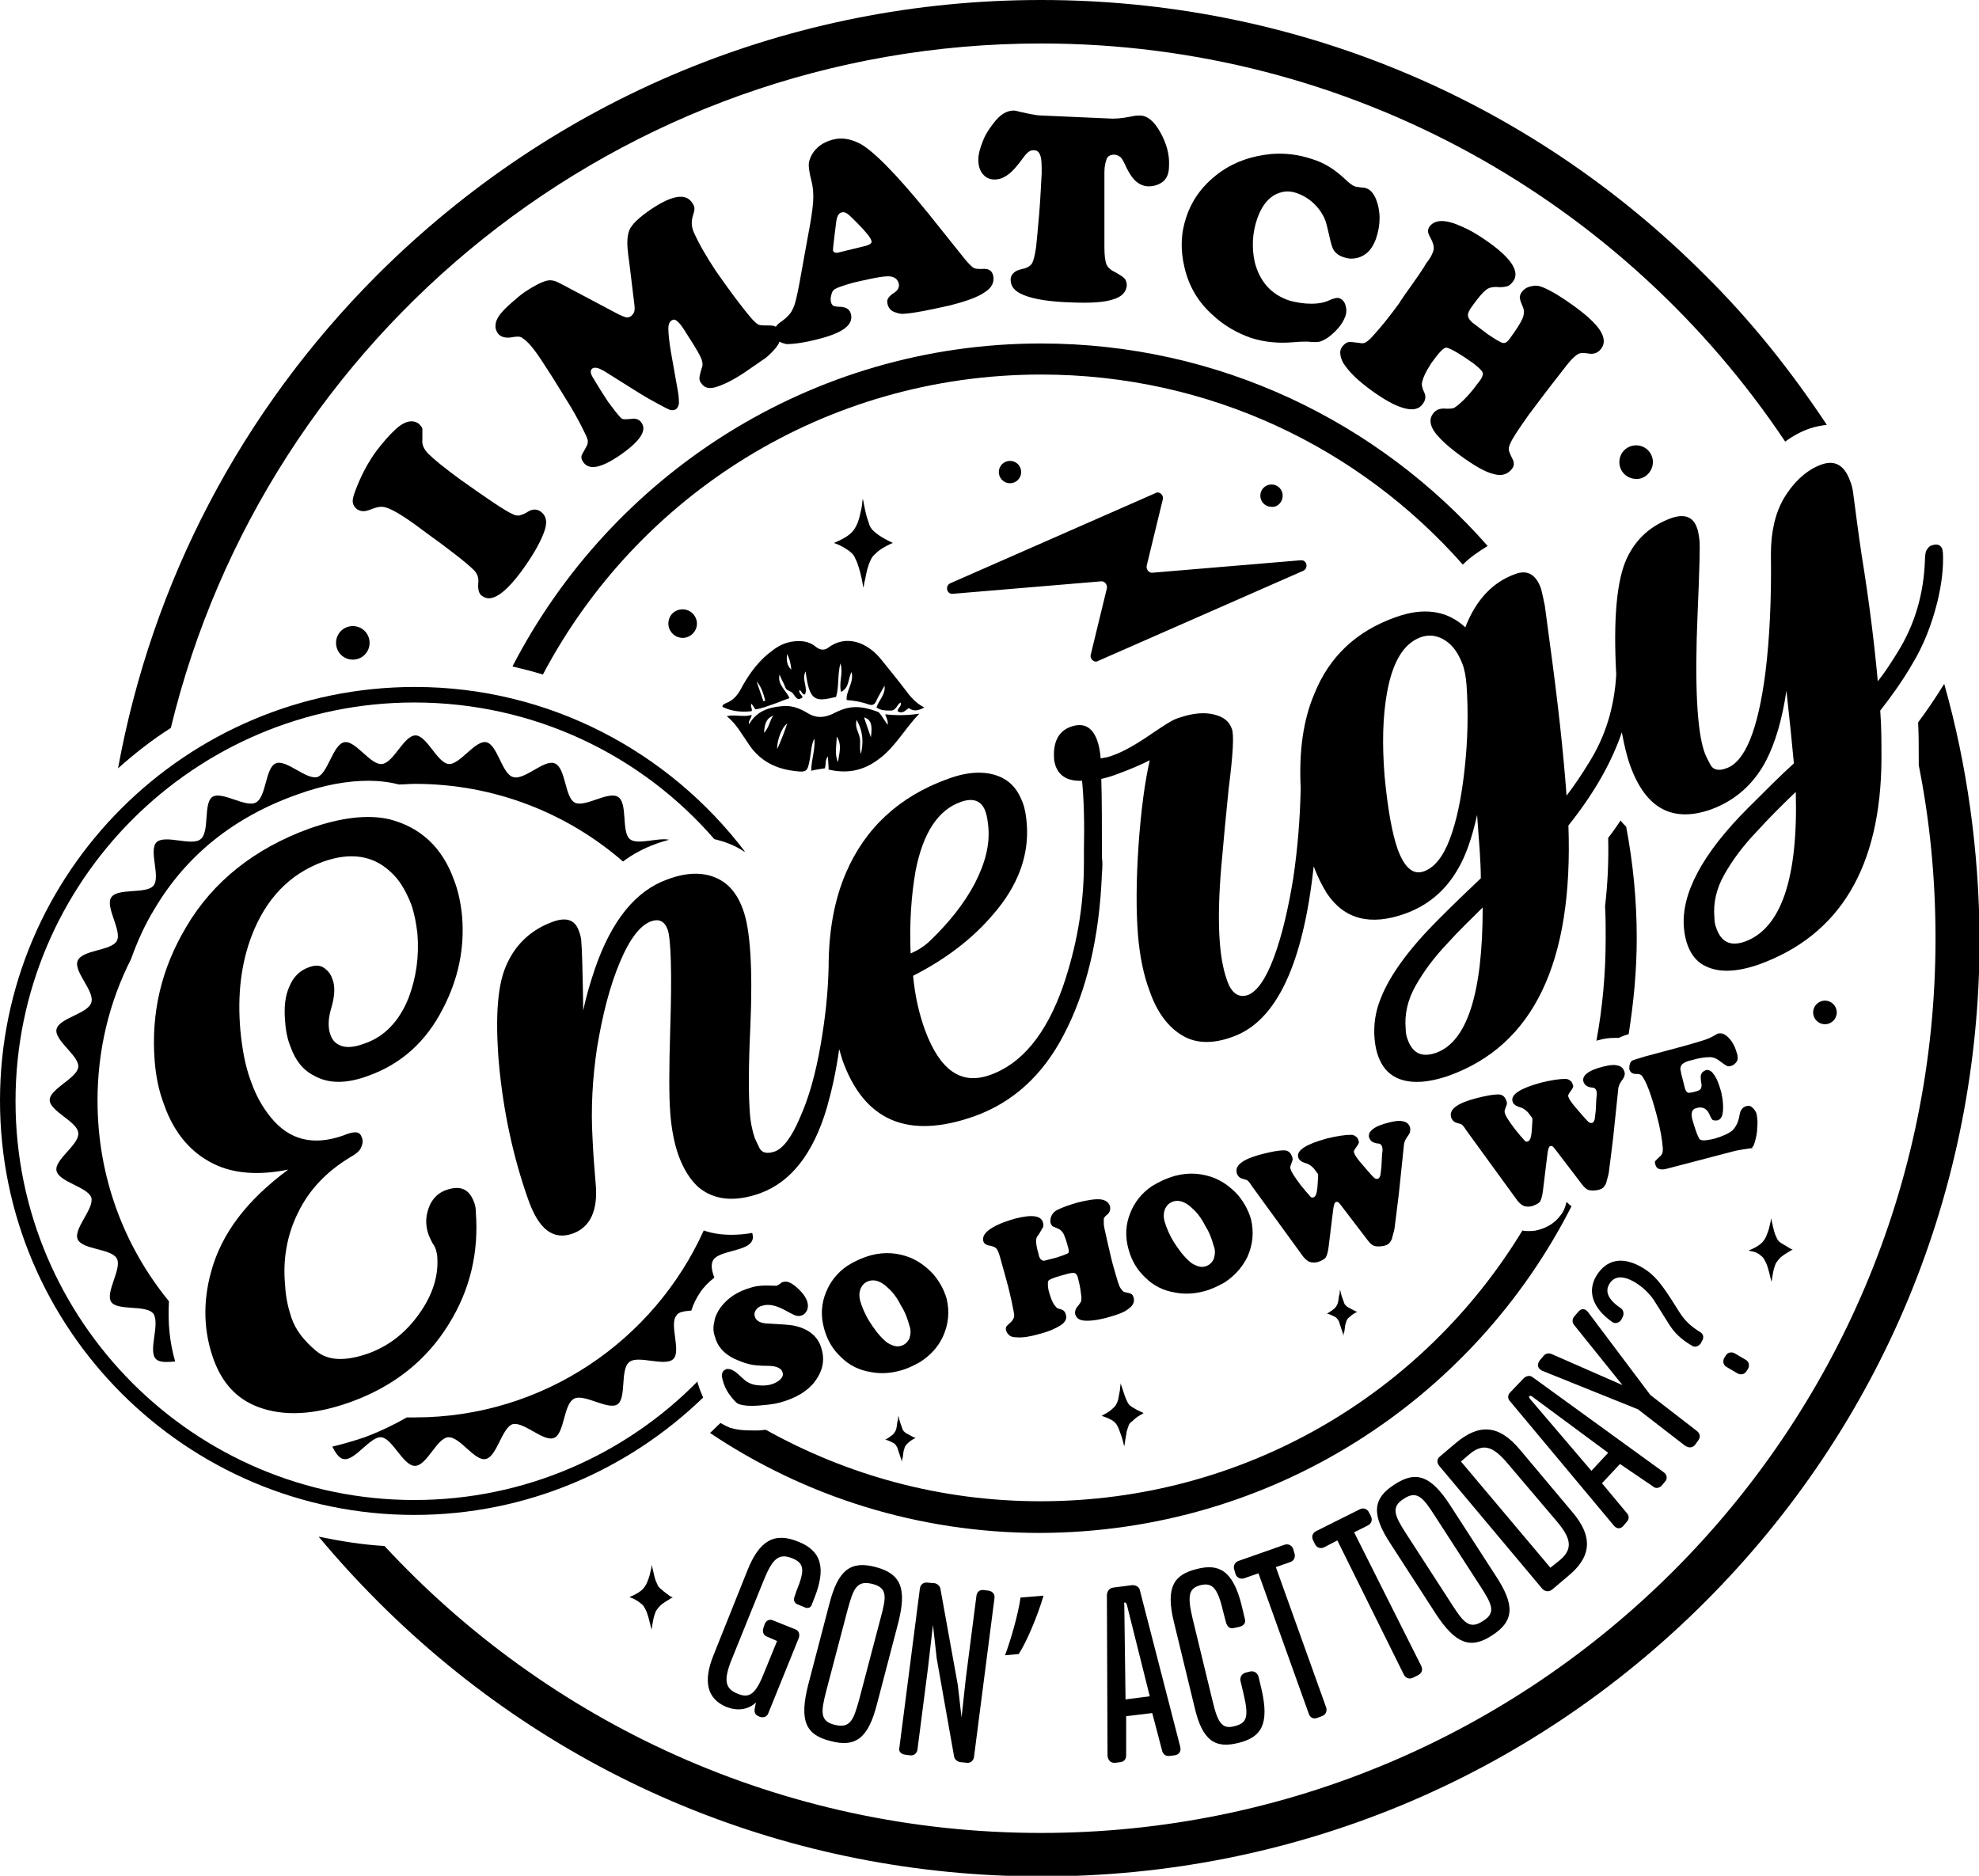 <?xml version="1.0" encoding="utf-8"?>
<!-- Generator: Adobe Illustrator 26.0.1, SVG Export Plug-In . SVG Version: 6.00 Build 0)  -->
<svg version="1.1" id="Layer_1" xmlns="http://www.w3.org/2000/svg" xmlns:xlink="http://www.w3.org/1999/xlink" x="0px" y="0px"
	 viewBox="0 0 318.6 302" style="enable-background:new 0 0 318.6 302;" xml:space="preserve">
<g>
	<path d="M141,85.8c-0.4-0.3-0.8-0.7-1-1.2c-0.1-0.2-0.1-0.4-0.2-0.6c-0.4-1.1-0.6-2.2-0.8-3.3c0-0.1-0.1-0.3-0.1-0.4c0,0,0,0,0,0
		c-0.1,0.5-0.1,1-0.2,1.5c-0.2,0.8-0.3,1.5-0.6,2.3c-0.3,0.8-0.7,1.4-1.3,1.9c-0.7,0.6-1.6,1-2.5,1.4c0,0-0.1,0-0.1,0
		c0.1,0,0.2,0.1,0.3,0.1c0.8,0.3,1.5,0.7,2.2,1.2c0.4,0.3,0.7,0.6,0.9,1c0.1,0.3,0.3,0.6,0.4,0.9c0.4,1.1,0.7,2.3,0.9,3.5
		c0,0.2,0.1,0.4,0.1,0.5c0,0,0,0,0,0c0,0,0,0,0,0c0.1-0.3,0.1-0.7,0.2-1c0.2-0.8,0.3-1.7,0.6-2.5c0.1-0.4,0.3-0.8,0.5-1.2
		c0.2-0.4,0.5-0.6,0.8-0.9c0.6-0.6,1.4-1,2.2-1.4c0.2-0.1,0.3-0.1,0.5-0.2c0,0,0,0-0.1,0c-0.2-0.1-0.4-0.2-0.6-0.3
		C142.3,86.7,141.6,86.3,141,85.8z"/>
	<path d="M283.4,202.1c0.3,0.2,0.5,0.4,0.7,0.8c0.1,0.2,0.2,0.4,0.3,0.6c0.3,0.8,0.5,1.7,0.7,2.5c0,0.1,0.1,0.3,0.1,0.4c0,0,0,0,0,0
		c0,0,0,0,0,0c0-0.2,0.1-0.5,0.1-0.7c0.1-0.6,0.2-1.2,0.4-1.8c0.1-0.3,0.2-0.6,0.4-0.8c0.2-0.3,0.4-0.5,0.6-0.7c0.5-0.4,1-0.7,1.5-1
		c0.1-0.1,0.2-0.1,0.4-0.2c0,0,0,0,0,0c-0.1-0.1-0.3-0.1-0.4-0.2c-0.5-0.3-1-0.6-1.5-0.9c-0.3-0.2-0.6-0.5-0.7-0.9
		c-0.1-0.1-0.1-0.3-0.2-0.4c-0.3-0.8-0.4-1.6-0.6-2.3c0-0.1,0-0.2-0.1-0.3c0,0,0,0,0,0c0,0.4-0.1,0.7-0.2,1.1
		c-0.1,0.6-0.3,1.1-0.5,1.6c-0.2,0.5-0.5,1-1,1.4c-0.5,0.4-1.1,0.7-1.8,1c0,0,0,0-0.1,0c0.1,0,0.1,0.1,0.2,0.1
		C282.4,201.5,283,201.7,283.4,202.1z"/>
	<path d="M182.2,226.5c-0.3-0.2-0.6-0.5-0.7-0.8c-0.1-0.1-0.1-0.3-0.2-0.4c-0.3-0.7-0.5-1.5-0.8-2.3c0-0.1-0.1-0.2-0.1-0.3
		c0,0,0,0,0,0c0,0.4-0.1,0.7-0.1,1.1c-0.1,0.6-0.2,1.1-0.3,1.6c-0.2,0.6-0.4,1-0.9,1.4c-0.5,0.5-1.1,0.8-1.7,1.1c0,0,0,0-0.1,0
		c0.1,0,0.1,0,0.2,0.1c0.6,0.2,1.1,0.4,1.6,0.7c0.3,0.2,0.5,0.4,0.7,0.7c0.1,0.2,0.2,0.4,0.3,0.6c0.3,0.8,0.6,1.6,0.8,2.5
		c0,0.1,0.1,0.3,0.1,0.4c0,0,0,0,0,0c0,0,0,0,0,0c0-0.2,0.1-0.5,0.1-0.7c0.1-0.6,0.2-1.2,0.3-1.8c0.1-0.3,0.2-0.6,0.3-0.9
		c0.1-0.3,0.3-0.5,0.6-0.7c0.4-0.4,0.9-0.8,1.5-1.1c0.1-0.1,0.2-0.1,0.3-0.2c0,0,0,0,0,0c-0.1-0.1-0.3-0.1-0.4-0.2
		C183.2,227.1,182.7,226.8,182.2,226.5z"/>
	<path d="M216.9,210.4c-0.2-0.2-0.4-0.3-0.5-0.6c0-0.1-0.1-0.2-0.1-0.3c-0.2-0.5-0.4-1.1-0.5-1.6c0-0.1,0-0.1-0.1-0.2c0,0,0,0,0,0
		c0,0.3,0,0.5-0.1,0.8c-0.1,0.4-0.1,0.8-0.2,1.2c-0.1,0.4-0.3,0.7-0.6,1c-0.4,0.3-0.8,0.6-1.2,0.8c0,0,0,0,0,0c0.1,0,0.1,0,0.1,0
		c0.4,0.1,0.8,0.3,1.2,0.5c0.2,0.1,0.4,0.3,0.5,0.5c0.1,0.1,0.2,0.3,0.2,0.4c0.2,0.6,0.4,1.2,0.6,1.8c0,0.1,0,0.2,0.1,0.3
		c0,0,0,0,0,0c0,0,0,0,0,0c0-0.2,0-0.4,0.1-0.5c0.1-0.4,0.1-0.9,0.2-1.3c0.1-0.2,0.1-0.4,0.2-0.6c0.1-0.2,0.2-0.4,0.4-0.5
		c0.3-0.3,0.7-0.6,1.1-0.8c0.1,0,0.2-0.1,0.2-0.1c0,0,0,0,0,0c-0.1,0-0.2-0.1-0.3-0.1C217.6,210.8,217.3,210.6,216.9,210.4z"/>
	<path d="M145.8,230.7c-0.2-0.2-0.4-0.3-0.5-0.6c0-0.1-0.1-0.2-0.1-0.3c-0.2-0.5-0.4-1.1-0.5-1.6c0-0.1,0-0.1-0.1-0.2c0,0,0,0,0,0
		c0,0.3,0,0.5-0.1,0.8c-0.1,0.4-0.1,0.8-0.2,1.2c-0.1,0.4-0.3,0.7-0.6,1c-0.4,0.3-0.8,0.6-1.2,0.8c0,0,0,0,0,0c0.1,0,0.1,0,0.1,0
		c0.4,0.1,0.8,0.3,1.2,0.5c0.2,0.1,0.4,0.3,0.5,0.5c0.1,0.1,0.2,0.3,0.2,0.4c0.2,0.6,0.4,1.2,0.6,1.8c0,0.1,0,0.2,0.1,0.3
		c0,0,0,0,0,0c0,0,0,0,0,0c0-0.2,0-0.4,0.1-0.5c0.1-0.4,0.1-0.9,0.2-1.3c0.1-0.2,0.1-0.4,0.2-0.6c0.1-0.2,0.2-0.3,0.4-0.5
		c0.3-0.3,0.7-0.6,1.1-0.8c0.1,0,0.2-0.1,0.2-0.1c0,0,0,0,0,0c-0.1,0-0.2-0.1-0.3-0.1C146.5,231.1,146.2,230.9,145.8,230.7z"/>
	<path d="M106.5,255.9c-0.3-0.2-0.6-0.5-0.7-0.9c-0.1-0.1-0.1-0.3-0.2-0.4c-0.3-0.8-0.4-1.6-0.6-2.3c0-0.1,0-0.2-0.1-0.3
		c0,0,0,0,0,0c0,0.4-0.1,0.7-0.2,1.1c-0.1,0.6-0.3,1.1-0.5,1.6c-0.2,0.5-0.5,1-1,1.4c-0.5,0.4-1.1,0.7-1.8,1c0,0,0,0-0.1,0
		c0.1,0,0.1,0.1,0.2,0.1c0.6,0.2,1.1,0.5,1.6,0.9c0.3,0.2,0.5,0.4,0.7,0.8c0.1,0.2,0.2,0.4,0.3,0.6c0.3,0.8,0.5,1.7,0.7,2.5
		c0,0.1,0.1,0.3,0.1,0.4c0,0,0,0,0,0c0,0,0,0,0,0c0-0.2,0.1-0.5,0.1-0.7c0.1-0.6,0.2-1.2,0.4-1.8c0.1-0.3,0.2-0.6,0.4-0.8
		c0.2-0.3,0.4-0.5,0.6-0.7c0.5-0.4,1-0.7,1.5-1c0.1-0.1,0.2-0.1,0.4-0.2c0,0,0,0,0,0c-0.1-0.1-0.3-0.1-0.4-0.2
		C107.4,256.6,106.9,256.3,106.5,255.9z"/>
	<path d="M77.7,96c1.4,1,3.5-0.3,6.3-4.1c1.6-2.2,2.8-4.2,3.5-6c0.7-1.7,0.5-2.8-0.4-3.5c-0.7-0.5-1.4-0.5-2.3,0.1
		c-0.5,0.3-0.9,0.4-1.2,0.5c-0.3,0-0.7,0-1-0.2c-1.2-0.5-4-2.4-8.5-5.6c-2.6-1.9-4.3-3.3-5.1-4.1c-0.8-0.8-1.1-1.6-1-2.3
		C68,69.8,68,69.2,68,69c-0.1-0.3-0.3-0.5-0.6-0.8c-1-0.7-2.3-0.4-3.7,0.9c-1.1,1-2.1,2.2-3.1,3.5c-1.1,1.5-2,3.1-2.7,4.7
		c-0.6,1.4-1,2.4-1.1,3.1c-0.1,0.7,0.2,1.2,0.7,1.6c0.3,0.2,0.7,0.3,1,0.3c0.3,0,0.8-0.1,1.5-0.4c0.8-0.3,1.5-0.4,2.1-0.2
		c1.1,0.3,3.1,1.5,6,3.7c4.3,3.1,7,5.2,8.2,6.4c0.5,0.5,0.8,1.2,0.7,2C76.9,94.9,77.1,95.7,77.7,96z"/>
	<path d="M101.6,50.9c-0.3,0.2-0.5,0.2-0.8,0.2c-0.3-0.1-0.9-0.3-1.8-0.8l-8.3-4.4c-0.8-0.4-1.3-0.7-1.6-0.7c-0.3-0.1-0.7-0.1-1.1,0
		c-0.8,0.2-2,0.8-3.5,1.8c-0.6,0.4-1.3,1-2.1,1.7s-1.4,1.3-1.8,1.8c-0.4,0.5-0.7,1-0.8,1.6c-0.1,0.6,0,1,0.3,1.5
		c0.4,0.6,1.2,0.9,2.3,0.7c0.5-0.1,0.9-0.1,1.1-0.1c0.2,0,0.5,0.1,0.7,0.3c0.8,0.5,1.8,1.7,3.1,3.7c1,1.5,2.2,3.4,3.6,5.7
		c1.4,2.2,2.3,3.9,2.8,4.9c0.5,1,0.8,1.6,0.9,2c0.1,0.4,0,0.8-0.3,1.3c-0.4,0.7-0.7,1.2-0.7,1.4c0,0.2,0,0.5,0.3,0.9
		c0.9,1.3,2.7,1,5.6-0.9c3.4-2.3,4.7-4.1,3.8-5.4c-0.3-0.5-0.8-0.7-1.3-0.7c-0.8,0.1-1.3,0.1-1.5,0.1c-0.2,0-0.5-0.1-0.7-0.4
		c-0.4-0.4-1-1.2-1.9-2.4c-0.8-1.2-1.6-2.5-2.5-4c-0.4-0.7-0.4-1.1,0-1.4c0.4-0.2,0.9-0.1,1.8,0.4l5.9,3.7c0.8,0.5,1.7,1,2.8,1.6
		c1.1,0.6,1.7,0.9,2,1c0.4,0.1,0.7,0,0.9-0.1c0.3-0.2,0.4-0.5,0.5-0.9c0-0.4,0-1.2-0.2-2.2l-1.1-6.2c-0.3-1.8-0.4-3-0.4-3.7
		c0-0.7,0.2-1.1,0.5-1.3c0.3-0.2,0.6-0.2,0.9,0.1c0.3,0.2,0.8,0.8,1.4,1.8c1.1,1.7,1.9,3,2.3,3.8c0.4,0.8,0.5,1.4,0.3,1.9
		c-0.3,0.9-0.4,1.5-0.4,1.7c0,0.3,0.1,0.6,0.3,0.8c0.5,0.8,1.4,1,2.7,0.5c1.2-0.4,2.8-1.2,4.8-2.6c1.3-0.9,2.3-1.6,2.9-2
		c0.6-0.5,1.1-1,1.6-1.6c0.3-0.4,0.5-0.7,0.6-1c0.3,0.2,0.7,0.3,1.1,0.4c1.1,0,2.8-0.2,5.1-0.8c4-1,5.7-2.3,5.3-4
		c-0.2-0.8-0.7-1.1-1.6-1.2c-0.7,0-1.1-0.1-1.3-0.2c-0.1-0.1-0.2-0.2-0.3-0.5c-0.1-0.3-0.1-0.7,0-1.1c0.1-0.4,0.2-0.7,0.4-0.9
		c0.3-0.3,1.4-0.7,3.2-1.2c2.2-0.5,3.9-0.9,5.2-1c1.2-0.1,1.9,0.3,2.1,1.2c0.1,0.5-0.1,1-0.7,1.4c-0.5,0.3-0.9,0.7-1,0.9
		c-0.2,0.3-0.2,0.6-0.1,1c0.1,0.5,0.5,1,1,1.2s1.1,0.4,1.8,0.3c1.6-0.1,3.9-0.6,7.1-1.3c2.8-0.7,4.7-1.4,5.8-2.2
		c1.1-0.7,1.5-1.6,1.3-2.6c-0.2-0.9-0.8-1.2-1.9-1.1c-0.5,0-1,0-1.3-0.2c-0.3-0.2-0.7-0.6-1.3-1.3l-6-7.5c-5.2-6.4-8.9-10.1-11-11.2
		c-1.6-0.8-3-1-4.4-0.6c-1.5,0.4-2.6,1.2-3.3,2.4c-0.3,0.6-0.5,1.1-0.5,1.6c0,0.5,0.1,1.3,0.4,2.5c0.3,1.1,0.4,2.3,0.3,3.6
		c-0.1,1.3-0.4,3.2-0.9,5.8l-1.3,7.2c-0.4,2.1-0.7,3.5-1.1,4.2c-0.3,0.7-0.9,1.3-1.7,1.9c-0.5,0.3-0.8,0.6-1,0.9
		c-0.2-0.1-0.5-0.2-0.9-0.2c-0.9,0-1.5,0-1.8-0.1c-0.3-0.1-0.6-0.4-1.1-0.9c-1.8-2.1-3.7-4.7-5.8-7.7c-1.6-2.4-2.8-4.5-3.6-6.3
		c-0.4-0.9-0.4-1.7-0.2-2.5c0.2-0.6,0.3-1,0.3-1.3c0-0.3-0.1-0.6-0.4-1c-1-1.5-3.2-1.2-6.6,1.1c-1.9,1.3-3.1,2.4-3.5,3.4
		c-0.3,0.8-0.4,2-0.2,3.5c0,0.3,0.1,0.8,0.2,1.6l0.8,6.6c0.1,0.7,0.1,1.1,0,1.4C102,50.5,101.8,50.7,101.6,50.9z M134.4,37.5
		c0.1-0.9,0.2-1.5,0.2-1.6c0.1-1,0.4-1.6,0.9-1.7c0.3-0.1,0.6,0,0.9,0.2c0.3,0.2,0.8,0.7,1.5,1.4c1.5,1.5,2.3,2.5,2.4,3
		c0.1,0.3-0.2,0.6-1,0.8l-4.1,1c-0.6,0.2-1,0.1-1.1-0.3C134.1,40,134.2,39.1,134.4,37.5z"/>
	<path d="M177.8,27.7c0-1,0.2-1.7,0.4-2.2c0.2-0.4,0.6-0.6,1.2-0.6c0.4,0,0.7,0.2,1,0.4c0.3,0.3,0.6,0.9,1,1.8c0.5,1,1,1.7,1.6,2.2
		c0.5,0.4,1.2,0.7,1.9,0.7c0.8,0,1.5-0.2,2.1-0.6c0.8-0.5,1.2-1.4,1.2-2.7c0.1-1.8-0.4-3.6-1.4-5.4c-1-1.8-2.1-2.7-3.3-2.7
		c-0.3,0-0.7,0-1.1,0.1c-1,0.2-2.1,0.4-3.3,0.4l-11.3-0.5c-0.6,0-1.2-0.1-1.7-0.2c-0.5-0.1-1.1-0.2-1.9-0.4c-0.4-0.1-0.7-0.2-1-0.2
		c-1.1,0-2.2,0.6-3.3,2.1c-0.7,0.9-1.3,1.8-1.7,2.9c-0.4,1-0.7,2-0.7,2.9c0,0.9,0.2,1.7,0.7,2.3c0.5,0.6,1.1,0.9,1.9,0.9
		c0.7,0,1.4-0.2,2.2-0.8c0.6-0.4,1.5-1.4,2.5-2.8c0.6-0.8,1.1-1.2,1.7-1.1c0.5,0,0.8,0.3,1,0.9c0.2,0.6,0.2,1.5,0.2,2.8
		c-0.1,1.8-0.2,4-0.4,6.5c-0.2,2.5-0.4,4.3-0.5,5.4c-0.2,1.3-0.4,2.1-0.6,2.5c-0.2,0.4-0.6,0.7-1.2,0.9c-0.9,0.2-1.4,0.4-1.5,0.5
		c-0.5,0.3-0.8,0.8-0.8,1.3c0,1.1,0.6,1.9,2.1,2.5c1.7,0.7,4.3,1.1,7.9,1.2c2.9,0.1,5,0,6.5-0.5c1.4-0.4,2.1-1.2,2.2-2.2
		c0-0.5-0.1-0.9-0.4-1.2c-0.3-0.3-0.8-0.6-1.5-1c-0.7-0.3-1.2-0.8-1.4-1.3c-0.2-0.6-0.3-1.5-0.3-2.7L177.8,27.7z"/>
	<path d="M219.9,30.3c-0.2-0.1-0.4-0.1-0.6-0.1c-0.6-0.1-1-0.1-1.2-0.2c-0.3-0.1-0.9-0.5-1.6-1.2c-1.6-1.5-3.3-2.6-5.3-3.2
		c-2.1-0.7-4.3-1-6.6-0.8c-3,0.3-5.7,1.2-8,2.8c-2.7,1.9-4.6,4.3-5.6,7.3c-0.9,2.6-1,5.3-0.3,8.2c0.7,3,2.2,5.5,4.4,7.5
		c1.9,1.8,4,3,6.3,3.8c2.2,0.7,4.4,0.9,6.8,0.7c1-0.1,1.8-0.1,2.3-0.1c1,0.1,1.6,0.1,2,0c0.9-0.3,1.7-0.9,2.5-1.7
		c0.8-0.8,1.3-1.6,1.6-2.4c0.2-0.6,0.2-1.2,0-1.8c-0.2-0.6-0.5-0.9-1-1.1c-0.3-0.1-0.8,0-1.5,0.3c-0.8,0.4-1.8,0.6-3,0.6
		c-1.2,0-2.4-0.2-3.5-0.5c-3-1-4.8-3.1-5.6-6.2c-0.5-2.3-0.4-4.7,0.4-7c0.6-1.7,1.4-2.9,2.6-3.7c1.2-0.7,2.4-0.9,3.8-0.4
		c1.4,0.5,2.7,1.4,3.7,2.8c0.4,0.6,0.7,1.1,0.9,1.7c0.2,0.6,0.4,1.5,0.7,2.8c0.2,0.9,0.4,1.6,0.7,2s0.8,0.8,1.5,1
		c0.8,0.3,1.5,0.3,2.3,0.1c1.4-0.4,2.3-1.4,2.9-3c0.8-2.3,0.8-4.5,0-6.5C221.1,31.1,220.6,30.5,219.9,30.3z"/>
	<path d="M226.2,47.4c-0.4,0.6-0.7,1-1,1.5c-1.6,2.2-3,3.9-4.1,5.1c-0.5,0.6-0.9,0.9-1.2,1.1c-0.3,0.2-0.7,0.2-1.1,0.1
		c-0.9-0.1-1.5-0.2-1.8-0.1c-0.3,0.1-0.6,0.3-0.9,0.7c-0.3,0.4-0.4,0.8-0.3,1.4c0.1,0.5,0.3,1.1,0.7,1.6c0.9,1.3,2.3,2.6,4.2,4
		c2.1,1.5,3.8,2.5,5.3,2.9c1.4,0.4,2.4,0.2,3-0.6c0.5-0.6,0.6-1.3,0.3-1.9c-0.3-0.6-0.4-1.1-0.4-1.4c0.1-0.8,0.6-1.9,1.5-3.3
		c0.6-0.8,1.1-1.5,1.6-2c0.4-0.4,0.7-0.6,1-0.5c0.7,0.2,2.1,1,4.2,2.5c0.9,0.7,1.4,1.2,1.5,1.5c0.1,0.3-0.1,0.9-0.7,1.6
		c-1,1.4-2,2.5-2.9,3.3c-0.5,0.4-0.8,0.7-1.1,0.8c-0.3,0.1-0.6,0.1-1.1,0.1c-1-0.1-1.7,0.1-2.2,0.8c-0.6,0.8-0.5,1.7,0.1,2.7
		c0.7,1.1,2.1,2.4,4.1,3.9c2.3,1.7,4.2,2.8,5.5,3.1c1.3,0.4,2.3,0.1,3-0.8c0.4-0.5,0.4-1,0.1-1.6c-0.4-0.8-0.6-1.3-0.6-1.5
		c0-0.2,0-0.5,0.2-0.9c0.3-0.8,1.3-2.3,3-4.7c1-1.3,2.3-3.1,4.1-5.4c1.7-2.2,2.7-3.5,3-3.7c0.5-0.5,0.8-0.7,1.1-0.8
		c0.3-0.1,0.7-0.1,1.3,0c1,0.2,1.7-0.1,2.2-0.8c0.6-0.8,0.5-1.8-0.2-2.9c-0.7-1.1-2.2-2.5-4.3-4c-1.8-1.3-3.4-2.3-4.8-2.9
		c-0.7-0.3-1.3-0.4-2-0.2c-0.6,0.1-1.1,0.4-1.5,0.9c-0.2,0.3-0.4,0.7-0.3,1c0,0.3,0.2,0.8,0.5,1.5c0.2,0.5,0.2,1.1-0.1,1.8
		s-1,1.8-2.1,3.3c-0.4,0.5-0.7,0.7-1.1,0.6c-0.4-0.1-1.2-0.6-2.4-1.4c-1.3-1-2.1-1.6-2.5-1.9c-0.3-0.3-0.5-0.5-0.6-0.8
		c-0.2-0.4,0-1,0.6-1.8c1-1.4,1.7-2.2,2.2-2.6c0.5-0.4,1-0.5,1.7-0.5c0.7,0.1,1.3,0,1.7-0.1c0.4-0.1,0.7-0.4,1-0.8
		c1.1-1.5-0.2-3.6-3.8-6.2c-1.4-1-2.8-1.9-4.4-2.6c-2.6-1.2-4.3-1.2-5.2-0.1c-0.4,0.5-0.4,1,0,1.7c0.5,0.9,0.7,1.6,0.6,2.1
		s-0.4,1.2-1.2,2.2C229.3,43,228.2,44.6,226.2,47.4z"/>
	<path d="M127.9,257.1c-0.2,0.5,0,1,0.5,1.2l1.2,0.5c0.5,0.2,1,0,1.1-0.5l0.4-1c1.9-4.8,1.2-7.6-2.6-9.1c-3.9-1.6-6.3-0.1-8.2,4.7
		l-5.4,13.5c-1.8,4.4-1,7.1,2,8.4c1.8,0.7,3.5,0.5,4.8-0.7l-0.2,1c-0.1,0.6,0.1,1,0.6,1.2l0.2,0.1c0.6,0.2,1.2,0,1.4-0.6l4.9-12.1
		c0.2-0.6,0-1.2-0.6-1.4l-3.5-1.4c-0.6-0.3-1.2,0-1.4,0.6l-0.2,0.6c-0.2,0.6,0,1.2,0.6,1.4l1.6,0.7l-2,4.9c-1.4,3.6-2.4,4.4-4.3,3.6
		c-2.1-0.8-2.3-2.2-1.1-5.3l5.3-13.1c1.4-3.4,2.4-4.3,4.6-3.4c1.9,0.8,2,1.9,0.6,5.3L127.9,257.1z"/>
	<path d="M133.7,280.3c4.1,1.1,6.1-0.5,7.5-6l3.4-13c1.4-5.5,0.5-7.9-3.6-9c-4.1-1.1-6.1,0.5-7.5,6l-3.4,13
		C128.7,276.9,129.6,279.3,133.7,280.3z M133,272.3l3.5-13.3c0.9-3.2,1.4-4.6,3.9-4s2.3,2.1,1.4,5.4l-3.5,13.3
		c-0.9,3.2-1.4,4.6-3.9,4S132.2,275.5,133,272.3z"/>
	<path d="M145.7,282.5l0.8,0.1c0.6,0.1,1.1-0.3,1.2-0.9l1.7-13.2l0.8-6.9l0.6,5.4l2.8,15.8c0.1,0.5,0.5,0.8,1,0.9l1,0.1
		c0.6,0.1,1.1-0.3,1.2-0.9l3.3-25.6c0.1-0.6-0.3-1.1-0.9-1.2l-0.8-0.1c-0.7-0.1-1.1,0.3-1.2,0.9l-1.7,13.2l-0.7,6.4l-0.6-5.2
		l-2.8-15.5c-0.1-0.5-0.5-0.8-0.9-0.9l-1.2-0.1c-0.6-0.1-1.1,0.3-1.2,0.9l-3.3,25.6C144.6,281.9,145,282.4,145.7,282.5z"/>
	<path d="M161.8,266.5l2.2-0.2c1.2-1.8,3-6,4-9.4l-3.7,0.3C163.9,260,162.7,264.1,161.8,266.5z"/>
	<path d="M179.6,283.8l0.8-0.1c0.6-0.1,0.9-0.5,0.9-1.1l0-6.3l4.2-0.5l1.6,6.1c0.1,0.5,0.6,0.9,1.2,0.8l0.8-0.1
		c0.7-0.1,1.1-0.6,0.9-1.4l-6.5-25.2c-0.1-0.5-0.6-0.8-1.2-0.8l-3.1,0.4c-0.6,0.1-0.9,0.5-1,1.1l0.1,26
		C178.4,283.4,178.8,283.9,179.6,283.8z M181.1,258c0.1,0,0.2,0.1,0.3,0.3l3.7,14.8l-3.9,0.5l-0.2-15.3
		C180.9,258.1,181,258,181.1,258z"/>
	<path d="M199.4,280.6c3.6-0.9,5-2.9,3.7-8.6l-0.5-2.1c-0.2-0.6-0.7-0.9-1.3-0.8l-0.8,0.2c-0.6,0.2-0.9,0.7-0.8,1.3l0.5,2.1
		c0.9,3.8,0.5,4.7-1.4,5.2c-1.9,0.5-2.7-0.2-3.6-4.1l-3.2-13.2c-0.9-3.8-0.6-4.9,1.3-5.4c1.8-0.4,2.7,0.3,3.6,4.2l0.5,1.9
		c0.2,0.6,0.6,1,1.3,0.8l0.9-0.2c0.7-0.2,1-0.7,0.8-1.3l-0.5-2.1c-1.4-5.7-3.7-6.8-7.2-5.9c-3.7,0.9-5.1,2.9-3.7,8.6l3.3,13.6
		C193.6,280.5,195.8,281.5,199.4,280.6z"/>
	<path d="M212,276.6l0.8-0.3c0.6-0.2,0.9-0.8,0.7-1.4l-8.1-22.6l2.3-0.8c0.6-0.2,0.9-0.8,0.7-1.4l-0.2-0.7c-0.2-0.6-0.8-0.9-1.4-0.7
		l-7.4,2.6c-0.6,0.2-0.9,0.8-0.7,1.4l0.2,0.7c0.2,0.6,0.8,0.9,1.4,0.7l2.3-0.8l8.1,22.6C210.9,276.5,211.4,276.8,212,276.6z"/>
	<path d="M226,269.6c0.3,0.6,0.9,0.8,1.5,0.5l0.8-0.4c0.6-0.3,0.8-0.9,0.5-1.5l-10.8-21.5l2.2-1.1c0.6-0.3,0.8-0.9,0.5-1.5l-0.3-0.6
		c-0.3-0.6-0.9-0.8-1.5-0.5l-7,3.5c-0.6,0.3-0.8,0.9-0.5,1.5l0.3,0.6c0.3,0.6,0.9,0.8,1.5,0.5l2.1-1.1L226,269.6z"/>
	<path d="M240.2,263.3c3.6-2.3,3.7-4.9,0.6-9.6l-7.3-11.3c-3.1-4.8-5.5-5.7-9-3.4c-3.6,2.3-3.7,4.9-0.6,9.6l7.3,11.3
		C234.3,264.6,236.7,265.6,240.2,263.3z M226,241.3c2.1-1.4,3.1-0.2,4.9,2.6l7.5,11.6c1.8,2.8,2.5,4.2,0.3,5.5
		c-2.1,1.4-3.1,0.2-4.9-2.6l-7.5-11.6C224.5,244,223.9,242.6,226,241.3z"/>
	<path d="M249.9,255.9l2.6-2.2c3.5-2.9,4.2-6.1,0.6-10.3l-8.4-10c-3.5-4.2-6.7-4.1-10.3-1.1l-2.6,2.2c-0.5,0.4-0.5,1-0.1,1.5
		l16.6,19.8C248.8,256.3,249.4,256.3,249.9,255.9z M236.6,234.1c2.3-1.9,3.9-1.1,6.1,1.5l7.9,9.3c2.2,2.6,2.8,4.4,0.5,6.3l-1.5,1.2
		l-14.4-17.1L236.6,234.1z"/>
	<path d="M266.1,239.3c0.4,0.4,1,0.3,1.4-0.1l0.5-0.6c0.5-0.5,0.4-1.2-0.2-1.6l-21.1-15.3c-0.4-0.3-1-0.2-1.4,0.2l-2.2,2.3
		c-0.4,0.4-0.4,1,0,1.4l16.7,20c0.5,0.6,1.1,0.6,1.6,0l0.5-0.6c0.4-0.4,0.4-1,0-1.4l-4-4.8l2.9-3.1L266.1,239.3z M256.2,236.8
		l-9.9-11.6c-0.1-0.2-0.2-0.3-0.1-0.4c0.1-0.1,0.2-0.1,0.4,0l12.3,9.1L256.2,236.8z"/>
	<path d="M272.9,232.6l0.5-0.7c0.4-0.5,0.3-1.1-0.2-1.5l-7.5-5.8l-10-13.3c-0.5-0.7-1.2-0.7-1.7,0l-0.6,0.7c-0.3,0.4-0.3,0.9,0,1.3
		l7.8,9.7l-11.4-5c-0.5-0.2-1-0.1-1.3,0.3l-0.6,0.7c-0.5,0.7-0.4,1.3,0.4,1.7l15.4,6.2l7.5,5.8C271.9,233.2,272.5,233.1,272.9,232.6
		z"/>
	<path d="M279.3,217.9c-0.5-0.3-1.2-0.2-1.5,0.4l-0.2,0.3c-0.3,0.5-0.2,1.2,0.4,1.5l1.7,1c0.5,0.3,1.2,0.2,1.5-0.4l0.2-0.3
		c0.3-0.5,0.2-1.2-0.4-1.5L279.3,217.9z"/>
	<path d="M274,215.9c0.4-0.6,0.2-1.2-0.4-1.5c-1.4-0.9-2.3-1.7-3.2-3.1l-1.4-2.2c-1.5-2.3-2.6-3.8-4.4-4.9c-3.4-2.1-6-1.4-7.6,1.2
		c-1.5,2.5-0.6,5.2,2.5,7.4c0.5,0.4,1.1,0.2,1.5-0.3l0.2-0.4c0.3-0.5,0.2-1.2-0.3-1.5c-1.9-1.3-2.6-2.6-1.8-3.9
		c0.8-1.3,2.2-1.4,4.2-0.2c1.3,0.8,2.5,2,3.2,3.2l2.2,3.5c0.8,1.3,1.9,2.4,3.6,3.4c0.5,0.4,1.1,0.2,1.5-0.3L274,215.9z"/>
	<path d="M122.8,210.2c1-0.3,2.2,0,3.5,0.7c0.9,0.5,1.5,0.8,1.8,0.9c0.3,0.1,0.6,0.1,0.9,0c0.4-0.1,0.7-0.4,0.9-0.8
		c0.2-0.4,0.2-0.9,0.1-1.3c-0.2-0.8-0.8-1.6-1.7-2.4s-1.6-1.1-2.2-0.9c-0.2,0-0.3,0.1-0.4,0.2c-0.4,0.3-0.6,0.4-0.7,0.4
		c-0.1,0-0.3,0-0.4,0c-1.6-0.1-2.8,0-3.7,0.3c-2.1,0.6-3.7,1.6-4.9,3.2c-0.5,0.7-0.9,1.5-1,2.3c-0.2,0.8-0.2,1.6,0.1,2.4
		c0.4,1.6,1.5,2.8,3.2,3.6c0.7,0.3,1.4,0.6,2.2,0.8c0.7,0.2,1.8,0.3,3.1,0.3c0.8,0,1.3,0.1,1.7,0.3c0.4,0.2,0.6,0.4,0.7,0.8
		c0.1,0.4,0,0.7-0.4,1.1c-0.3,0.3-0.8,0.6-1.5,0.8c-0.7,0.2-1.5,0.2-2.3,0.1c-0.8-0.1-1.4-0.4-1.9-0.8c-1-0.9-1.5-1.4-1.8-1.5
		c-0.4-0.3-0.8-0.3-1.1-0.3c-0.3,0.1-0.6,0.3-0.7,0.6c-0.1,0.3-0.1,0.6,0,1c0.2,0.9,0.6,1.8,1.2,2.6s1.1,1.4,1.6,1.5
		c0.6,0.2,1.6,0.3,2.9,0.2c1.3-0.1,2.5-0.2,3.6-0.5c2.5-0.7,4.4-1.8,5.6-3.4c1.2-1.6,1.6-3.3,1.1-5.1c-0.5-2.1-2.1-3.4-4.6-3.9
		c-0.6-0.1-1.8-0.2-3.8-0.3c-1.4,0-2.2-0.4-2.4-1.2c-0.1-0.4,0-0.7,0.2-1C122,210.5,122.3,210.3,122.8,210.2z"/>
	<path d="M151.8,215.2c0.9-2,1.1-4,0.6-6.1c-0.4-1.4-1.1-2.7-2.1-3.9c-1.1-1.2-2.3-2.1-3.7-2.7c-2-0.8-4.1-1-6.4-0.4
		c-1.4,0.4-2.7,1-3.8,1.7c-1.6,1.1-2.7,2.5-3.4,4.2c-0.8,1.9-0.9,3.9-0.3,6c0.5,1.8,1.4,3.3,2.7,4.5c1.3,1.3,2.9,2.1,4.8,2.4
		c1.5,0.3,3.1,0.2,4.6-0.2c1.2-0.3,2.2-0.8,3.3-1.4C149.8,218.2,151,216.9,151.8,215.2z M146.4,215.5c-0.3,0.6-0.7,1-1.4,1.2
		c-0.4,0.1-0.8,0.1-1.3-0.1c-0.5-0.2-0.9-0.4-1.3-0.8c-0.9-0.8-1.7-1.9-2.4-3s-1.2-2.3-1.5-3.3c-0.2-0.7-0.2-1.3,0-1.9
		c0.3-0.8,0.8-1.2,1.5-1.4c0.4-0.1,0.9-0.1,1.4,0.1c0.5,0.2,1,0.5,1.5,1c0.8,0.7,1.5,1.6,2.1,2.8c0.7,1.1,1.1,2.2,1.4,3.3
		C146.7,214.2,146.6,214.9,146.4,215.5z"/>
	<path d="M167.9,197.6c0.1-0.2,0.1-0.5,0-0.8c-0.3-1.1-1.8-1.3-4.5-0.6c-1,0.3-2,0.6-3,1.1c-1.6,0.8-2.3,1.6-2.1,2.5
		c0.1,0.4,0.4,0.6,0.8,0.7c0.7,0.1,1.1,0.3,1.3,0.5c0.2,0.2,0.4,0.7,0.6,1.4c0.1,0.3,0.4,1.5,1,3.6c0.1,0.4,0.2,0.8,0.3,1.1
		c0.4,1.6,0.7,3,0.9,4.1c0.1,0.5,0.1,0.8,0,1c-0.1,0.2-0.2,0.4-0.4,0.6c-0.4,0.4-0.7,0.6-0.8,0.8s-0.1,0.4,0,0.7
		c0.1,0.3,0.3,0.5,0.5,0.7c0.3,0.2,0.6,0.3,1.1,0.3c1,0.1,2.2-0.1,3.6-0.5c1.6-0.4,2.7-0.9,3.5-1.4c0.8-0.5,1.1-1.1,0.9-1.7
		c-0.1-0.5-0.4-0.8-0.8-0.9c-0.4-0.1-0.7-0.2-0.8-0.4c-0.4-0.4-0.7-1-1-2c-0.2-0.6-0.3-1.1-0.3-1.6c0-0.4,0-0.6,0.2-0.7
		c0.4-0.3,1.4-0.6,2.9-1c0.7-0.2,1.1-0.2,1.3-0.1c0.2,0.1,0.4,0.4,0.5,1c0.3,1.1,0.4,2,0.5,2.8c0,0.4,0,0.7-0.1,0.8
		c-0.1,0.2-0.2,0.3-0.4,0.6c-0.4,0.4-0.6,0.9-0.5,1.4c0.2,0.6,0.6,0.9,1.3,1c0.8,0.1,2,0,3.6-0.4c1.8-0.5,3-0.9,3.7-1.5
		c0.7-0.5,1-1.1,0.8-1.8c-0.1-0.4-0.3-0.6-0.7-0.7c-0.5-0.1-0.9-0.2-1-0.3c-0.1-0.1-0.2-0.2-0.4-0.5c-0.3-0.4-0.6-1.6-1.1-3.3
		c-0.3-1-0.6-2.4-1-4.1c-0.4-1.7-0.6-2.7-0.6-2.9c0-0.4,0-0.7,0-0.9c0.1-0.2,0.2-0.4,0.5-0.6c0.5-0.4,0.6-0.9,0.5-1.4
		c-0.2-0.6-0.7-1-1.5-1.1c-0.8-0.1-2.1,0.1-3.7,0.5c-1.4,0.4-2.5,0.8-3.3,1.2c-0.4,0.2-0.7,0.5-0.9,0.9c-0.2,0.4-0.2,0.7-0.2,1.1
		c0.1,0.3,0.2,0.4,0.3,0.6c0.2,0.1,0.5,0.2,0.9,0.4c0.3,0.1,0.6,0.3,0.9,0.8c0.2,0.4,0.5,1.2,0.8,2.4c0.1,0.4,0.1,0.7-0.1,0.8
		s-0.7,0.3-1.6,0.6c-1,0.3-1.6,0.4-1.9,0.5c-0.3,0.1-0.5,0.1-0.6,0c-0.3-0.1-0.5-0.4-0.6-1c-0.3-1-0.4-1.7-0.4-2.1
		c0-0.4,0.1-0.7,0.4-1C167.6,198.1,167.8,197.8,167.9,197.6z"/>
	<path d="M195.6,189.7c-2-0.8-4.1-1-6.4-0.4c-1.4,0.4-2.7,1-3.8,1.7c-1.6,1.1-2.7,2.5-3.4,4.2c-0.8,1.9-0.9,3.9-0.3,6
		c0.5,1.8,1.4,3.3,2.7,4.5c1.3,1.3,2.9,2.1,4.8,2.4c1.5,0.3,3.1,0.2,4.6-0.2c1.2-0.3,2.2-0.8,3.3-1.4c1.7-1.1,2.9-2.5,3.7-4.1
		c0.9-2,1.1-4,0.6-6.1c-0.4-1.4-1.1-2.7-2.1-3.9C198.2,191.2,197,190.3,195.6,189.7z M195.4,202.7c-0.3,0.6-0.7,1-1.4,1.2
		c-0.4,0.1-0.8,0.1-1.3-0.1c-0.5-0.2-0.9-0.4-1.3-0.8c-0.9-0.8-1.7-1.9-2.4-3s-1.2-2.3-1.5-3.3c-0.2-0.7-0.2-1.3,0-1.9
		c0.3-0.8,0.8-1.2,1.5-1.4c0.4-0.1,0.9-0.1,1.4,0.1c0.5,0.2,1,0.5,1.5,1c0.8,0.7,1.5,1.6,2.1,2.8c0.7,1.1,1.1,2.2,1.4,3.3
		C195.7,201.3,195.6,202.1,195.4,202.7z"/>
	<path d="M208.1,186.7c0-0.1,0-0.3-0.1-0.5c-0.2-0.6-0.6-1-1.3-1c-0.8,0-1.9,0.2-3.5,0.6c-3.1,0.8-4.4,1.8-4.1,3
		c0.1,0.5,0.5,0.9,1,1c0.4,0.1,0.7,0.2,0.8,0.3c0.1,0.1,0.3,0.3,0.6,0.8l8,11c0.4,0.6,0.8,1,1.2,1.2c0.4,0.2,0.9,0.2,1.4,0.1
		c0.6-0.2,1-0.4,1.3-0.7c0.2-0.3,0.4-0.9,0.5-1.8l0.6-4.9c0.1-1,0.2-1.6,0.3-1.9c0.1-0.3,0.2-0.4,0.4-0.4c0.1,0,0.2,0,0.3,0.1
		s0.3,0.3,0.5,0.6l4.2,5.5c0.4,0.5,0.7,0.8,1.1,0.9c0.4,0.1,0.8,0.1,1.4,0c0.4-0.1,0.7-0.2,0.9-0.4s0.4-0.5,0.5-0.8
		c0.1-0.5,0.3-1,0.4-1.6c0.1-0.6,0.3-2.5,0.7-5.6l0.7-6.7c0.1-0.8,0.1-1.3,0.2-1.6c0.1-0.3,0.2-0.5,0.4-0.8c0.3-0.4,0.5-0.7,0.5-0.9
		s0.1-0.4,0-0.7c-0.2-0.6-0.6-0.9-1.3-1c-0.5-0.1-1.2,0-2,0.2c-1.3,0.3-2.2,0.7-2.7,1.1c-0.5,0.4-0.7,0.8-0.6,1.3
		c0.2,0.6,0.6,0.9,1.4,1c0.4,0,0.6,0.2,0.7,0.5c0.1,0.3,0.1,0.7,0,1.2l-0.1,2c-0.1,0.7-0.1,1.2-0.2,1.5c-0.1,0.3-0.2,0.4-0.4,0.5
		c-0.2,0-0.4,0-0.6-0.2c-0.2-0.2-0.6-0.6-1.1-1.2l-1.2-1.4c-0.5-0.6-0.8-1.1-0.9-1.4c-0.1-0.2,0-0.4,0.2-0.7
		c0.3-0.4,0.5-0.7,0.5-0.8c0.1-0.1,0.1-0.3,0-0.5c-0.1-0.3-0.2-0.5-0.4-0.6c-0.2-0.2-0.5-0.3-0.8-0.3c-0.9,0-2.3,0.2-3.9,0.6
		c-3.3,0.9-4.9,1.9-4.6,3c0.1,0.5,0.6,0.8,1.3,1c0.4,0.1,0.8,0.4,1.2,0.8l0.6,0.8c0.1,0.1,0.1,0.2,0.1,0.3c0,0.1,0,0.2,0,0.3
		l-0.1,1.6c-0.1,1.1-0.3,1.6-0.7,1.7c-0.1,0-0.3,0-0.4-0.1c-0.1-0.1-0.3-0.4-0.7-0.8l-0.9-1.1c-0.9-1.2-1.5-2.1-1.6-2.5
		c-0.1-0.2-0.1-0.5,0-0.7C208,187,208.1,186.8,208.1,186.7z"/>
	<path d="M242.6,177.7c0-0.1,0-0.3-0.1-0.5c-0.2-0.6-0.6-1-1.3-1c-0.8,0-1.9,0.2-3.5,0.6c-3.1,0.8-4.4,1.8-4.1,3
		c0.1,0.5,0.5,0.9,1,1c0.4,0.1,0.7,0.2,0.8,0.3c0.1,0.1,0.3,0.3,0.6,0.8l8,11c0.4,0.6,0.8,1,1.2,1.2s0.9,0.2,1.4,0.1
		c0.6-0.2,1-0.4,1.3-0.7c0.2-0.3,0.4-0.9,0.5-1.8l0.6-4.9c0.1-1,0.2-1.6,0.3-1.9c0.1-0.3,0.2-0.4,0.4-0.4c0.1,0,0.2,0,0.3,0.1
		c0.1,0.1,0.3,0.3,0.5,0.6l4.2,5.5c0.4,0.5,0.7,0.8,1.1,0.9c0.4,0.1,0.8,0.1,1.4,0c0.4-0.1,0.7-0.2,0.9-0.4s0.4-0.5,0.5-0.8
		c0.1-0.5,0.3-1,0.4-1.6c0.1-0.6,0.3-2.5,0.7-5.6l0.7-6.7c0.1-0.8,0.1-1.3,0.2-1.6c0.1-0.3,0.2-0.5,0.4-0.8c0.3-0.4,0.5-0.7,0.5-0.9
		c0.1-0.2,0.1-0.4,0-0.7c-0.2-0.6-0.6-0.9-1.3-1c-0.5-0.1-1.2,0-2,0.2c-1.3,0.3-2.2,0.7-2.7,1.1c-0.5,0.4-0.7,0.8-0.6,1.3
		c0.2,0.6,0.6,0.9,1.4,1c0.4,0,0.6,0.2,0.7,0.5c0.1,0.3,0.1,0.7,0,1.2l-0.1,2c-0.1,0.7-0.1,1.2-0.2,1.5c-0.1,0.3-0.2,0.4-0.4,0.5
		c-0.2,0-0.4,0-0.6-0.2c-0.2-0.2-0.6-0.6-1.1-1.2l-1.2-1.4c-0.5-0.6-0.8-1.1-0.9-1.4c-0.1-0.2,0-0.4,0.2-0.7
		c0.3-0.4,0.5-0.7,0.5-0.8c0.1-0.1,0.1-0.3,0-0.5c-0.1-0.3-0.2-0.5-0.4-0.6c-0.2-0.2-0.5-0.3-0.8-0.3c-0.9,0-2.3,0.2-3.9,0.6
		c-3.3,0.9-4.9,1.9-4.6,3c0.1,0.5,0.6,0.8,1.3,1c0.4,0.1,0.8,0.4,1.2,0.8l0.6,0.8c0.1,0.1,0.1,0.2,0.1,0.3c0,0.1,0,0.1,0,0.3
		l-0.1,1.6c-0.1,1.1-0.3,1.6-0.7,1.7c-0.1,0-0.3,0-0.4-0.1c-0.1-0.1-0.3-0.4-0.7-0.8l-0.9-1.1c-0.9-1.2-1.5-2.1-1.6-2.5
		c-0.1-0.2-0.1-0.5,0-0.7C242.5,178,242.6,177.8,242.6,177.7z"/>
	<path d="M282.2,184.6c0.1-0.1,0.2-0.4,0.3-0.7c0.2-0.7,0.4-1.5,0.4-2.4c0.1-0.9,0-1.5-0.1-2.1c-0.1-0.5-0.4-0.8-0.7-1.1
		c-0.3-0.3-0.7-0.3-1-0.2c-0.3,0.1-0.5,0.2-0.7,0.5c-0.2,0.2-0.3,0.6-0.4,1.2c-0.2,1-0.6,1.7-1.1,2.2c-0.6,0.5-1.5,0.9-2.8,1.3
		c-0.8,0.2-1.5,0.3-1.8,0.3c-0.4,0-0.7-0.1-0.8-0.4c-0.1-0.2-0.3-0.6-0.5-1.2c-0.2-0.6-0.4-1.2-0.5-1.6c-0.2-0.7-0.2-1.1-0.1-1.4
		c0.1-0.3,0.3-0.5,0.7-0.6c1-0.3,1.7,0.1,2.1,1c0.2,0.5,0.4,0.8,0.5,0.9c0.2,0.1,0.4,0.1,0.7,0.1c0.5-0.1,0.8-0.5,0.9-1
		c0.2-1,0.1-2.2-0.2-3.6c-0.2-0.7-0.4-1.3-0.7-2c-0.3-0.6-0.6-1-0.8-1.2c-0.3-0.3-0.7-0.4-1-0.3c-0.2,0.1-0.4,0.2-0.6,0.4
		c-0.1,0.2-0.2,0.4-0.2,0.6c0,0.2,0,0.6,0.1,1.1c0.1,0.4,0,0.7-0.1,0.9c-0.1,0.2-0.4,0.3-0.7,0.4c-0.7,0.2-1.2,0.3-1.4,0.2
		c-0.2-0.1-0.4-0.4-0.5-0.9c-0.3-1.3-0.6-2.2-0.6-2.5c-0.1-0.3-0.1-0.6,0-0.8c0.1-0.4,0.7-0.8,1.7-1c1.3-0.4,2.3-0.5,3-0.5
		c0.6,0,1.2,0.3,1.8,0.8c0.4,0.3,0.7,0.5,0.9,0.6c0.2,0.1,0.4,0.1,0.7,0c0.4-0.1,0.7-0.4,0.9-0.7s0.2-0.9,0-1.4
		c-0.3-1.1-0.8-2-1.6-2.7c-0.5-0.4-0.9-0.5-1.4-0.4c-0.1,0-0.2,0.1-0.4,0.2c-0.5,0.3-1.1,0.6-1.7,0.8s-1.6,0.5-3,0.9l-6.7,1.8
		c-1,0.3-1.6,0.5-1.9,0.6c-0.3,0.1-0.4,0.3-0.5,0.6c-0.1,0.3-0.1,0.5-0.1,0.8c0.1,0.5,0.5,0.8,1,0.8c0.4,0,0.6,0,0.7,0.1
		c0.1,0,0.3,0.1,0.4,0.3c0.6,0.8,1.4,2.8,2.3,6.2c0.6,2.2,0.9,4,1,5.4c0,0.3,0,0.6-0.1,0.8c-0.1,0.2-0.2,0.4-0.5,0.6
		c-0.3,0.3-0.5,0.5-0.6,0.6c-0.1,0.1-0.1,0.3,0,0.6c0.1,0.4,0.3,0.6,0.6,0.7c0.3,0.1,0.7,0.1,1.1,0l11.1-2.9
		c0.9-0.2,1.7-0.3,2.3-0.4c0.3,0,0.6-0.1,0.7-0.1C281.9,184.8,282.1,184.7,282.2,184.6z"/>
	<path d="M175.6,105.4c-0.2,0.7,0.6,1.4,1.2,1l33-14.5c0.9-0.4,0.6-1.8-0.4-1.7l-23.8,2c-0.6,0.1-1.1-0.5-1-1.1l2.6-10.7
		c0.2-0.7-0.6-1.4-1.2-1l-33,14.5c-0.9,0.4-0.6,1.8,0.4,1.7l23.8-2c0.6-0.1,1.1,0.5,1,1.1L175.6,105.4z"/>
	<path d="M34,204.7c-1.4,5-1.2,9.8,0.4,14.2c1.4,3.8,3.7,6.3,7.1,7.6c4.2,1.6,9.2,1.3,15-0.8c6.9-2.5,12.2-6.7,15.8-12.6
		c3.4-5.5,4.8-11.5,4.3-18c0-0.6-0.1-1.1-0.3-1.6c-0.8-2.1-2.2-2.7-4.5-1.9c-1.1,0.4-1.9,1.1-2.5,2.2c-0.8,1.7-0.9,3.3-0.3,5
		c0.2,0.5,0.4,0.9,0.6,1.3c0.3,0.4,0.5,0.8,0.6,1.2c0.1,0.4,0.2,0.7,0.2,1.1c0.2,3-0.7,6-2.9,9.1s-4.9,5.2-8.2,6.4
		c-3.7,1.3-6.5,1.2-8.4-0.4c-1.9-1.6-3.3-3.3-4-5.4c-0.5-1.5-0.9-3.2-1-5.2c-0.4-4.1,0.3-8.1,2.1-11.7c1.8-3.7,4.6-6.6,8.4-8.9
		c0.9-0.5,1.5-1,1.7-1.5c0.3-0.6,0.4-1.2,0.1-1.8c-0.1-0.3-0.3-0.5-0.5-0.6c-0.4-0.2-1.2-0.1-2.4,0.4c-4.8,1.7-8.7,0.8-11.7-2.9
		c-1.3-1.6-2.4-3.5-3.2-5.8c-0.9-2.4-1.4-5.1-1.7-8.2c-0.5-5.7,0.1-10.7,1.8-15.2c2.3-6,6.1-10,11.6-12c4.3-1.5,7.9-1,10.7,1.6
		c1.4,1.2,2.5,3,3.4,5.3c0.5,1.4,0.8,3,1,4.7c0.3,3.7-0.2,7.1-1.4,10.3c-1.5,3.8-3.9,6.3-7.1,7.4c-1.6,0.6-2.8,0.7-3.7,0.4
		c-0.9-0.3-1.5-0.9-1.8-1.8c-0.4-1.1-0.4-2.5,0.1-4.2c0.6-2,0.7-3.6,0.2-4.8c-0.2-0.6-0.5-1.1-1-1.5c-0.7-0.7-1.6-0.8-2.7-0.4
		c-1.5,0.5-2.6,1.6-3.2,3.1c-0.7,1.5-0.9,3.4-0.7,5.6c0.1,1.6,0.4,3,0.9,4.2c0.8,2.2,2,3.7,3.8,4.6c2.3,1.3,5.2,1.3,8.7,0
		c5.3-1.9,9.3-5.5,12-10.8c2.5-4.8,3.5-9.7,3.1-14.8c-0.2-2.1-0.6-4.1-1.3-5.9c-1.9-5.3-5.4-8.5-10.4-9.8c-3.5-0.8-7.8-0.3-12.9,1.5
		c-8.8,3.2-15.5,8.5-19.8,15.8c-4,6.7-5.7,13.8-5.1,21.6c0.2,2.6,0.7,4.9,1.5,7c1.7,4.9,4.7,8.2,8.7,9.9c3.1,1.3,6.9,1.5,11.3,0.6
		C39.8,193.2,35.7,198.5,34,204.7z"/>
	<path d="M287.2,80.2c-1.4,2.4-2.1,5.4-2.1,9c0.1,7.2-0.2,13.6-0.9,19.2c-1.2,9.2-3.3,14.3-6.3,15.3c-1.3,0.5-2.2,0.2-2.6-0.7
		c-0.5-0.9-0.8-1.6-0.9-1.9c-1.2-3.4-1.6-10.9-1.1-22.4c0.3-7,0.4-10.9,0.3-11.7c-0.1-0.8-0.2-1.5-0.4-2c-0.6-1.8-2-2.3-4.1-1.6
		c-3.3,1.2-5.7,3.3-7.2,6.5c-1.6,3.4-2.2,9.7-1.7,18.7c-0.3,5.2-1.7,9.9-4.4,14.2c-1.1,1.8-2.3,3.6-3.6,5.3
		c-0.5-6.9-1.4-15.1-2.7-24.6l-0.8-6c-0.2-1-0.4-1.9-0.6-2.7c-0.8-2.3-2.2-3.1-4.1-2.4c-3.7,1.3-6.4,4.2-8.1,8.6
		c-2.9-2.7-6.7-3.3-11.3-1.6c-6.2,2.2-10.6,6.3-13,12.3c-1.8,4.2-2.5,9.3-2.2,15.2c-0.1,4.9-0.5,9.8-1.2,14.5
		c-0.8,4.9-1.8,9.2-3.1,12.7c-1.3,3.5-2.7,5.5-4.2,6.1c-1.5,0.5-2.7-0.3-3.4-2.5c-1.3-3.6-1.6-9.6-0.9-18c0.4-4.6,0.8-8.8,1.2-12.7
		c0.7-5.5,0.9-8.8,0.5-9.7c-0.4-1.1-1.2-1.8-2.6-2.2c-1.7-0.5-3.7-0.3-6,0.5c-1,0.3-2.3,1.2-4.1,2.4c-2.6,1.8-4.7,3-6.4,3.6
		c-0.7,0.3-1.4,0.4-2,0.5c-0.1-1.2-0.3-2.2-0.6-3c-0.8-2.1-2.2-2.8-4.2-2.1c-2,0.7-2.9,2.5-2.7,5.2c0,0.3,0.1,0.6,0.2,1
		c0.6,1.8,2.1,2.6,4.3,2.5c0.3,3,0.4,6.8,0.3,11.3c0,0.8,0,1.4,0,1.9c0,0,0,0.1,0,0.1c0,6.9-1.2,13.5-3.4,19.9
		c-2.7,7.6-6.6,12.4-11.8,14.2c-4.6,1.6-8-0.8-10.4-7.3c-0.9-2.5-1.6-5.4-1.9-8.7c5.3-2.7,9.6-6,12.9-9.9c4-4.6,5.8-9.5,5.4-14.6
		c-0.1-1.3-0.3-2.5-0.7-3.5c-0.7-1.8-1.7-3.1-3.3-3.9c-2.3-1.1-5.2-1.1-8.7,0.2c-7.8,2.8-13.3,7.9-16.4,15.1
		c-1.9,4.4-2.8,9.5-2.8,15.2c-0.1,4.4-0.6,8.6-1.3,12.6c-0.8,4.6-1.9,8.5-3.3,11.6c-1.3,3.1-2.7,5-4.1,5.5c-1.2,0.4-2,0.2-2.4-0.5
		c-0.4-0.8-0.6-1.3-0.8-1.7c-0.4-1.2-0.7-2.6-0.8-4.3c-0.2-2.8-0.2-7.4,0.1-13.6c0.4-9.4,0-15.7-1.2-18.9c-0.7-2-1.8-3.5-3.1-4.4
		c-2.4-1.6-5.4-1.8-9.1-0.4c-5,1.8-8.9,6.5-11.6,14.3c-0.7,2.1-1.4,4.3-1.9,6.8c-0.1-6.2-0.2-9.9-0.3-10.9c0-0.7-0.2-1.4-0.4-1.9
		c-0.6-1.8-2-2.3-4.2-1.5c-3.3,1.2-5.8,3.4-7.3,6.6c-1.6,3.2-2,8.5-1.4,16c0.7,7.8,2.3,15.3,4.8,22.3c1.7,4.7,4,6.4,7.1,5.3
		c2.8-1,4.1-3.7,3.7-8c-0.2-2.4-0.4-4.8-0.5-7.2c-0.3-5,0-9.9,0.7-14.6c0.9-5.5,2.1-10.1,3.7-13.9c1.6-3.8,3.3-6,5.1-6.6
		c1.2-0.4,2.1,0,2.6,1.4c0.5,1.5,0.7,6.8,0.4,16c-0.2,6.5-0.2,10.9,0,13.4c0.2,2.8,0.7,5.2,1.4,7.1c0.8,2.1,1.8,3.7,3.1,4.9
		c2.5,2.1,5.8,2.5,10,1c4.9-1.8,8.5-6.3,10.7-13.7c0.8-2.8,1.5-5.9,2-9.5c0.2,0.6,0.3,1.1,0.5,1.7c3.5,9.9,10.6,12.9,21.3,9.1
		c6.1-2.2,10.9-6.5,14.3-13c3.7-7,5.8-15.7,6.2-26.1c0.1-1.1,0.1-2,0-2.5c0-5,0-9.3-0.1-12.7c0.9-0.2,1.9-0.5,2.9-0.9
		c1.9-0.7,3.5-1.4,4.9-2.1c-0.8,3.5-1.4,8-1.8,13.6c-0.4,5.8-0.4,10.7-0.1,14.5c0.3,3.5,0.9,6.5,1.9,9.1c1.2,3.5,3.1,5.9,5.4,7.2
		c2.1,1.2,4.8,1.3,8,0.1c7-2.5,11.3-11.7,13-27.5c0,0,0,0.1,0,0.1c0.6,1.6,1.3,3,2.1,4.3c2.8,4.2,7,5.3,12.6,3.3
		c3.6-1.3,6.4-3.6,8.4-7c1.4-2.3,2.4-5.3,3.2-8.9c0.3,4.1,0.6,7.5,0.6,10.2c-1.8,1.7-4.1,3.9-6.8,6.6c-4.7,4.7-7.8,8.9-9.3,12.7
		c-0.9,2.2-1.2,4.4-1,6.6c0.1,1.1,0.3,2,0.6,2.8c0.6,1.6,1.5,2.7,2.9,3.4c2.1,1,4.9,0.9,8.4-0.3c13.7-4.9,20.1-18.3,19.3-40.3
		c4-5,6.9-10,8.6-15c0.4,2.1,0.8,3.9,1.4,5.5c2.5,6.8,6.8,9.1,13,6.9c3.8-1.4,6.8-4,8.8-7.8c1.5-2.9,2.6-6.6,3.3-11.3
		c0.5,4.5,0.9,8.4,1.2,11.7c-2,1.8-4.4,4.2-7.4,7.2c-7.3,7.3-10.8,13.8-10.3,19.3c0.1,1.1,0.3,2,0.6,2.8c0.6,1.6,1.6,2.8,3,3.4
		c2.1,1,4.9,0.9,8.4-0.3c13.1-4.7,19.7-15.7,19.8-33.1c0-2.7,0-5.3-0.2-7.8c1.8-2.3,3.6-4.8,5.1-7.4c1.9-3.1,3.2-6.5,4.1-10.1
		c0.7-2.9,1-5.5,0.9-7.8c0-0.2-0.1-0.5-0.1-0.7c-0.3-0.7-0.8-0.9-1.7-0.6c-0.4,0.1-0.6,0.4-0.8,0.7c-0.2,0.3-0.3,0.9-0.3,1.7
		c-0.2,5.4-1.6,10.3-4.4,14.8c-1,1.6-2,3.2-3.2,4.7l0-0.1c-0.5-5.5-1.3-12.3-2.6-20.3c-0.5-3.3-0.9-6.5-1.3-9.5
		c-0.1-1-0.3-1.8-0.6-2.5c-0.9-2.4-2.4-3.3-4.6-2.5C291,75.6,288.9,77.4,287.2,80.2z M147.4,140.2c1.2-6.1,3.6-9.8,7.3-11.1
		c2-0.7,3.4-0.2,4,1.7c0.2,0.6,0.3,1.3,0.4,2.2c0.3,3-0.5,6-2.2,9.3c-1.7,3.2-4.1,6.2-7,9c-1,1-2.1,1.7-3.3,2.2
		C146.4,148.6,146.7,144.2,147.4,140.2z M235.8,123.7c-0.5,4.7-1.3,8.5-2.4,11.4c-1.1,2.9-2.5,4.6-4.2,5.2c-1.7,0.6-3.1-0.6-4.2-3.6
		c-0.9-2.6-1.6-6.5-2.1-11.8c-0.4-5.1-0.3-9.5,0.4-13.4c0.9-5,2.7-7.9,5.4-8.9c1.4-0.5,2.8-0.3,4.1,0.6c1.2,0.8,2,2.1,2.6,3.6
		c0.4,1,0.6,2.2,0.7,3.5C236.4,114.7,236.3,119.2,235.8,123.7z M231.2,169.5c-2.3,0.8-3.8,0.1-4.6-2.2c-0.2-0.5-0.3-1.1-0.3-1.7
		c-0.2-2.3,0.3-4.6,1.6-6.9c1.3-2.3,3-4.6,5.2-6.9c1.7-1.9,3.6-3.7,5.6-5.7C238.7,159.9,236.2,167.7,231.2,169.5z M280.9,151.6
		c-2.3,0.8-3.8,0.1-4.6-2.2c-0.2-0.5-0.3-1.1-0.3-1.7c-0.2-2.3,0.3-4.6,1.6-6.9c1.3-2.3,3-4.6,5.2-6.9c1.9-2.1,4-4.2,6.3-6.4
		C289.5,141.5,286.7,149.5,280.9,151.6z"/>
	<path d="M235.5,90.9c1.3-1.3,2.7-2.2,4-3c-17.6-20-43.3-32.6-71.9-32.6c-37.1,0-69.2,21.2-85.1,52c1.7,0.4,3.3,0.8,4.9,1.3
		c15.2-28.8,45.4-48.3,80.2-48.3C194.7,60.3,218.9,72.1,235.5,90.9z"/>
	<path d="M253,194.2L253,194.2c-0.3-0.2-0.6-0.5-0.8-0.7c-0.2,0.9-0.5,1.6-1,2.2c-0.8,1.1-2,1.9-3.5,2.3c-0.6,0.2-1.2,0.2-1.7,0.2
		c-0.3,0-0.6,0-0.9-0.1c-15.9,26.2-44.7,43.6-77.6,43.6c-16.1,0-31.1-4.2-44.2-11.5c-0.4,0-0.8,0.1-1.2,0.1c-0.3,0-0.7,0-1,0
		c-1.4,0-2.5-0.1-3.4-0.4c0,0,0,0-0.1,0c-0.5-0.2-1.1-0.5-1.6-0.8c-0.6,0.5-1.1,1.1-1.7,1.6c15.2,10.2,33.5,16.1,53.1,16.1
		C204.9,246.7,237.2,225.3,253,194.2z"/>
	<path d="M257.2,167.5c1-0.3,1.9-0.4,2.7-0.4c0.2,0,0.4,0,0.7,0c0.4-0.2,0.9-0.4,1.6-0.6c0.8-5.1,1.3-10.2,1.3-15.5
		c0-6.1-0.6-12.1-1.7-17.9c-0.3-0.3-0.6-0.6-0.9-1c-0.6,0.9-1.3,1.9-2,2.8c0.1,3.9-0.1,7.6-0.5,11c0.1,1.7,0.1,3.4,0.1,5.1
		c0,5.7-0.5,11.2-1.5,16.6C256.9,167.6,257.1,167.5,257.2,167.5z"/>
	<path d="M167.6,7c50,0,94,25.5,119.8,64.1c1.2-0.9,2.5-1.6,3.9-2.1c0.9-0.3,1.9-0.5,2.8-0.6c-5.7-8.6-12.2-16.8-19.7-24.2
		C245.9,15.7,208,0,167.6,0C127.3,0,89.4,15.7,60.8,44.2c-22,22-36.3,49.5-41.8,79.5c2.7-2.4,5.5-4.6,8.5-6.5
		C42.8,54,99.7,7,167.6,7z"/>
	<path d="M313,110.1c-1.3,2.1-2.7,4.2-4.2,6.2c0.1,1.9,0.1,4,0.1,6c0,0.3,0,0.6,0,0.9c1.8,9,2.7,18.3,2.7,27.9
		c0,79.5-64.5,144-144,144c-41.8,0-79.4-17.8-105.7-46.2c-3.6-0.2-7.2-0.8-10.6-1.5c3,3.6,6.2,7.1,9.6,10.5
		c28.5,28.5,66.4,44.2,106.8,44.2c40.3,0,78.3-15.7,106.8-44.2s44.2-66.4,44.2-106.8C318.6,137,316.7,123.2,313,110.1z"/>
	<path d="M113.2,225c-0.3-0.7-0.6-1.4-0.8-2.1c-0.1-0.2-0.1-0.4-0.1-0.5c-11.6,11.8-27.8,19.1-45.6,19.1
		c-35.4,0-64.2-28.8-64.2-64.2c0-35.4,28.8-64.2,64.2-64.2c19.3,0,36.6,8.5,48.3,22c1.7,0.4,3.3,1,4.8,2c0,0,0,0,0.1,0
		c0,0,0.1,0,0.1,0.1c-12.2-16.1-31.5-26.6-53.2-26.6C29.9,110.6,0,140.5,0,177.2s29.9,66.7,66.7,66.7
		C84.7,243.9,101.1,236.7,113.2,225z"/>
	<path d="M111.3,211c0.3-1,0.8-2,1.4-2.9c0.6-0.9,1.4-1.7,2.3-2.4c-0.4-1.1-0.6-2.1-0.2-2.8c0.9-1.6,5.6-1.4,6.3-3.2
		c0.2-0.4,0.1-0.8,0-1.2c-1.1,0.2-2.3,0.3-3.3,0.3c-1.6,0-3.1-0.2-4.5-0.7c-8,17.7-25.8,30.1-46.5,30.1c-0.4,0-0.9,0-1.3,0
		c-2.1,1.2-4.4,2.3-6.8,3.2c-1.8,0.6-3.5,1.1-5.2,1.5c0.5,1,1.1,1.9,1.8,2c1.8,0.4,4.3-3.7,6.1-3.5c1.8,0.2,3.5,4.6,5.4,4.6
		c1.9,0,3.5-4.4,5.3-4.6c1.9-0.2,4.3,3.9,6.1,3.5c1.8-0.4,2.6-5,4.3-5.6c1.8-0.5,5,2.9,6.7,2.2c1.7-0.7,1.5-5.4,3.2-6.3
		c1.6-0.9,5.5,1.9,7,0.9c1.5-1,0.4-5.6,1.9-6.8c1.4-1.2,5.7,0.8,7.1-0.5c1.3-1.3-0.7-5.6,0.5-7C109.2,211.2,110.2,211.1,111.3,211z"
		/>
	<path d="M25.1,218.8c0.6,0.6,1.8,0.5,3.1,0.4c-0.9-3.1-1.2-6.3-1-9.7c-7.2-8.8-11.5-20-11.5-32.3c0-8.2,1.9-15.9,5.4-22.8
		c1-2.8,2.2-5.5,3.8-8.1c5.1-8.6,12.8-14.8,23-18.4c4.1-1.5,8-2.2,11.4-2.2c0,0,0,0,0,0c1.7,0,3.4,0.2,4.9,0.6
		c0.9,0,1.7-0.1,2.6-0.1c12.8,0,24.5,4.7,33.5,12.5c1.6-1.2,3.3-2.1,5.2-2.8c0.8-0.3,1.5-0.5,2.2-0.7c-1.7-0.4-5.1,0.9-6.3-0.1
		c-1.4-1.2-0.3-5.8-1.9-6.8s-5.4,1.8-7,0.9c-1.6-0.9-1.4-5.6-3.2-6.3c-1.7-0.7-4.9,2.8-6.7,2.2c-1.8-0.5-2.5-5.2-4.3-5.6
		c-1.8-0.4-4.3,3.7-6.1,3.5c-1.8-0.2-3.5-4.6-5.3-4.6c-1.9,0-3.5,4.4-5.4,4.6c-1.9,0.2-4.3-3.9-6.1-3.5c-1.8,0.4-2.6,5-4.3,5.6
		c-1.8,0.5-5-2.9-6.7-2.2c-1.7,0.7-1.5,5.4-3.2,6.3c-1.6,0.9-5.5-1.9-7-0.9c-1.5,1-0.4,5.6-1.9,6.8c-1.4,1.2-5.7-0.8-7.1,0.5
		c-1.3,1.3,0.7,5.6-0.5,7c-1.2,1.4-5.8,0.3-6.8,1.9c-1,1.5,1.8,5.4,0.9,7c-0.9,1.6-5.6,1.4-6.3,3.2c-0.7,1.7,2.8,4.9,2.2,6.7
		c-0.5,1.8-5.2,2.5-5.6,4.3c-0.4,1.8,3.7,4.3,3.5,6.1c-0.2,1.8-4.6,3.5-4.6,5.3s4.5,3.5,4.6,5.3c0.2,1.9-3.9,4.3-3.5,6.1
		c0.4,1.8,5,2.6,5.6,4.3c0.5,1.8-2.9,5-2.2,6.7c0.7,1.7,5.4,1.5,6.3,3.1c0.9,1.6-1.9,5.5-0.9,7c1,1.5,5.6,0.4,6.8,1.9
		C25.8,213.2,23.8,217.5,25.1,218.8z"/>
	<path d="M54.1,103.5c0,1.5,1.2,2.7,2.7,2.7s2.7-1.2,2.7-2.7c0-1.5-1.2-2.7-2.7-2.7S54.1,102,54.1,103.5z"/>
	<path d="M266.1,74.4c0-1.5-1.2-2.7-2.7-2.7c-1.5,0-2.7,1.2-2.7,2.7s1.2,2.7,2.7,2.7C264.8,77.2,266.1,75.9,266.1,74.4z"/>
	<circle cx="293.8" cy="163" r="1.9"/>
	<path d="M107.6,100.4c0,1.2,1,2.3,2.3,2.3c1.2,0,2.3-1,2.3-2.3c0-1.2-1-2.3-2.3-2.3C108.6,98.1,107.6,99.1,107.6,100.4z"/>
	<circle cx="162.6" cy="76" r="1.8"/>
	<path d="M206.5,79.8c0-1-0.8-1.8-1.8-1.8c-1,0-1.8,0.8-1.8,1.8s0.8,1.8,1.8,1.8C205.7,81.7,206.5,80.8,206.5,79.8z"/>
	<path d="M120.4,119.6c1.7,2.7,4.2,4.1,7.3,4.5c2.2,0.3,2.3,0.2,2.7-2c0.2-1.1,0.2-2.2,0.7-3.2c0.2,1.7-0.5,3.4-0.5,5.2
		c0.7-0.2,1.5-0.3,2.2-0.4c0.2-0.7,0-1.4,0.5-1.9c0,0.7,0.1,1.4,0.1,2.1c3,0.7,5.6,0.2,8.1-1.7c2.6-1.9,4.1-4.8,6.5-7.3
		c-2,0.3-3.7,0.3-5.5,0.1c0.2,0.6,0.5,1,0.4,1.7c-0.4-0.6-0.7-1-1-1.5c-0.2-0.2-0.3-0.5-0.6-0.6c-1.6-0.6-3.2-1-4.9-0.6
		c-0.9,0.2-1.7,0.6-2.5,1c-1.4,0.6-2.6,0.6-3.9-0.2c-1.3-0.8-2.7-1.3-4.2-1.1c-2.1,0.2-4,0.8-5.2,2.9c-0.2-0.6,0.4-0.9,0.4-1.5
		c-1.3,0.4-2.6-0.1-4,0.2C118.6,116.6,119.4,118.2,120.4,119.6z M140.2,118.7c-0.4-1.1-0.7-2.1-1.1-3.2
		C140.2,115.8,140.5,116.7,140.2,118.7z M137.9,115.9c1.1,1.9,1.1,3.7,0.7,5.5c-0.3-0.9,0-1.8-0.2-2.7
		C138.2,117.8,137.6,117.1,137.9,115.9z M134.7,118.6c0.9,1.3,0.4,2.7,0.2,4.1C134.3,121.3,134.7,120,134.7,118.6z M126.7,116.5
		c0,0.3-1.2,3.4-1.6,4.1C125.1,119.2,125.8,117.2,126.7,116.5z M124.5,115.2c-0.6,0.8-0.6,1.8-1.5,2.8
		C123.1,116.6,123.3,115.7,124.5,115.2z"/>
	<path d="M121,114.5c0.2-0.4-0.3-0.8,0-1.2c0.2,0.3,0.4,0.6,0.6,0.9c1-0.1,1.9-0.5,2.8-0.8c0.9-0.3,1.8-0.7,2.7-1
		c-0.3-0.7-0.8-1.2-1.1-1.7c-0.4-0.6-0.7-1.2-0.5-2.1c0.3,0.8,0.7,1.4,0.9,2c0.2,0.7,1,0.6,1.3,1.1c0.7,1,0.8,1,1.5,0.6
		c0-0.4-0.7-0.7-0.5-1.2c0.4,0.1,0.4,0.8,0.9,0.7c0.5-1.2-0.6-2.4,0.1-3.7c0.6,4.9,1.6,4.9,4.9,4.1c0.5-1.7,0.2-3.5,0.7-5.4
		c0.5,1.6-0.3,3.1,0.1,4.6c1.4-0.7,1.1-2.2,1.7-3.2c0.4,1.7-0.9,3-0.8,4.5c1.2,0.1,2.4,0.3,3.5,0.7c0.6,0.2,0.9,0.1,1.2-0.4
		c0.4-0.9,0.9-1.7,1.4-2.6c0.2,1.4-0.9,2.3-1.3,3.5c0.7,0.5,1.5,0.5,2.3,0.5c0.9,0,1-1,1.6-1.3c0.2,0.6-0.5,0.9-0.5,1.4
		c0.8,0.5,1.2-0.1,1.8-0.5c0.8,0.6,1.6,0.4,2.5-0.1c-1.4-0.7-2.3-1.8-3.1-2.9c-1.3-1.7-2.6-3.3-3.9-4.9c-2.2-2.7-5.6-4-8.5-1.8
		c-0.7,0.5-1.4,0.3-2-0.2c-1.1-0.9-2.4-1-3.8-0.8c-1.2,0.2-2.2,0.7-3.1,1.4c-2.1,1.5-3.6,3.5-4.9,5.8c-0.6,1.2-1.3,2.2-2.6,2.7
		c-0.2,0.1-0.6,0.2-0.6,0.6C117.7,114.5,119.3,114.7,121,114.5z M126.7,105.3c0.5,0.9,0.6,1.7,0.7,2.5
		C126.7,107.2,126.6,106.4,126.7,105.3z M123.2,112.8c-0.1,0-0.2,0.1-0.3,0.1c-0.4-1.1-0.7-2.1-1.1-3.2
		C122.6,110.6,122.9,111.7,123.2,112.8z"/>
</g>
</svg>
